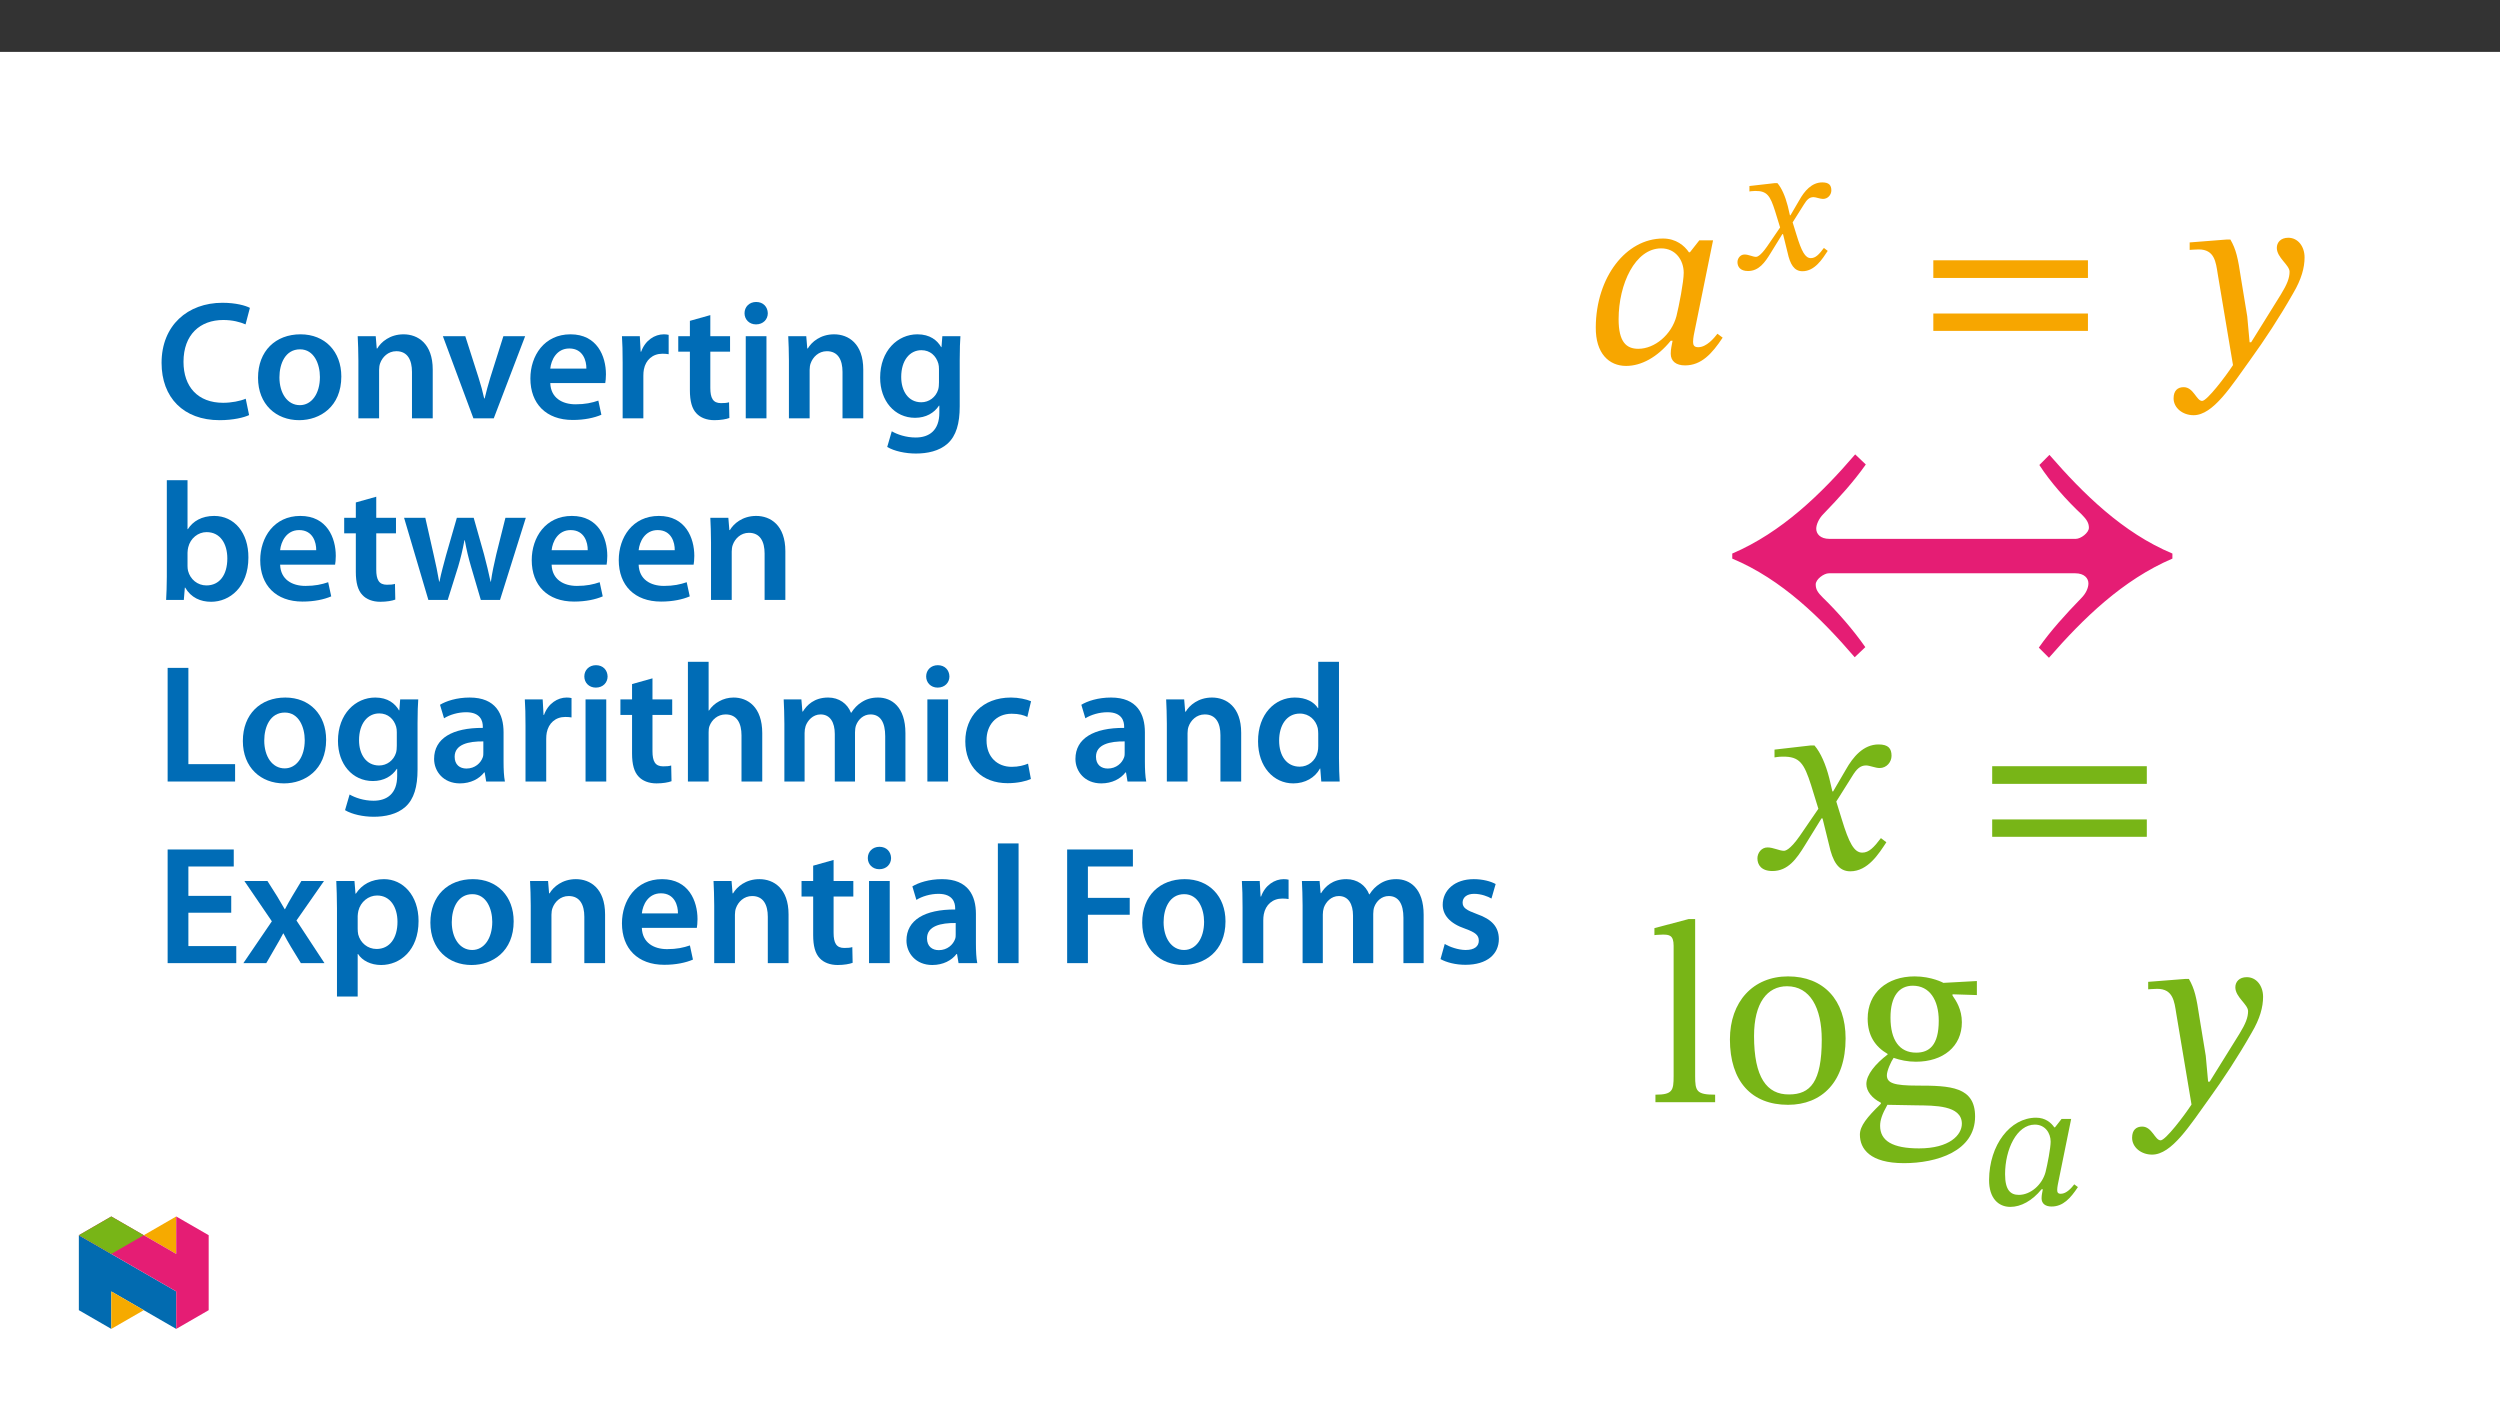 ﻿<?xml version="1.0" encoding="utf-8"?>
<svg xmlns="http://www.w3.org/2000/svg" xmlns:xlink="http://www.w3.org/1999/xlink" viewBox="0 0 960 540" version="1.1">
  <rect x="0" y="0" width="960" height="540" fill="#333333" stroke="none"/>
  <defs>
    <g>
      <symbol overflow="visible" id="glyph0-0">
        <path style="stroke:none;" d="M 31.875 -16.938 L 31.875 -18.531 C 31.875 -29.391 47.922 -37.156 47.922 -51.812 C 47.922 -62.172 39.25 -66.656 29.484 -66.656 C 19.422 -66.656 12.547 -60.969 12.547 -52.906 C 12.547 -48.219 14.453 -45.922 17.641 -45.922 C 20.031 -45.922 22.109 -47.219 22.109 -50.312 C 22.109 -54.094 20.031 -54.203 20.031 -57.484 C 20.031 -60.578 22.719 -62.859 28.594 -62.859 C 34.969 -62.859 38.953 -59.375 38.953 -51.5 C 38.953 -36.156 27.891 -32.484 27.891 -19.531 L 27.891 -16.938 Z M 35.672 -4.781 C 35.672 -7.875 33.578 -10.656 30.094 -10.656 C 26.406 -10.656 24.203 -7.969 24.203 -4.781 C 24.203 -1.5 26.109 0.797 29.984 0.797 C 33.578 0.797 35.672 -1.594 35.672 -4.781 Z M 59.281 16.844 L 59.281 -78.203 L 1 -78.203 L 1 16.844 Z M 54.094 11.562 L 6.078 11.562 L 6.078 -73.125 L 54.094 -73.125 Z M 54.094 11.562 " />
      </symbol>
      <symbol overflow="visible" id="glyph0-1">
        <path style="stroke:none;" d="M 50.016 -47.016 L 44.734 -47.016 L 41.141 -42.438 L 40.75 -42.438 C 39.047 -44.938 35.859 -47.719 30.781 -47.719 C 16.531 -47.719 5.078 -32.781 4.984 -13.656 C 4.875 -3.594 10.062 1.203 16.641 1.203 C 22.422 1.203 28.594 -2.094 33.766 -8.469 L 34.469 -8.469 C 34.172 -6.672 33.766 -5.375 33.766 -3.484 C 33.766 -0.594 35.859 1 39.25 1 C 45.531 1 49.609 -3.484 53.703 -9.656 L 51.703 -11.156 C 50.406 -9.469 47.516 -5.984 44.328 -5.984 C 42.734 -5.984 42.344 -6.781 42.344 -8.062 C 42.344 -9.562 42.844 -11.75 42.844 -11.75 Z M 38.75 -34.562 C 38.75 -31.078 36.953 -21.922 35.969 -17.938 C 34.078 -10.766 27.594 -5.375 21.312 -5.375 C 16.734 -5.375 13.75 -7.969 13.75 -16.734 C 13.75 -30.281 20.125 -43.938 30.094 -43.938 C 35.672 -43.938 38.75 -39.359 38.75 -34.562 Z M 38.75 -34.562 " />
      </symbol>
      <symbol overflow="visible" id="glyph0-2">
        <path style="stroke:none;" d="M 65.547 -32.578 L 65.547 -39.359 L 6.172 -39.359 L 6.172 -32.578 Z M 65.547 -12.25 L 65.547 -18.922 L 6.172 -18.922 L 6.172 -12.25 Z M 65.547 -12.25 " />
      </symbol>
      <symbol overflow="visible" id="glyph0-3">
        <path style="stroke:none;" d="M 25 -32.375 C 23.812 -40.344 23.109 -43.531 20.922 -47.328 L 19.422 -47.328 L 5.281 -46.219 L 5.281 -43.344 C 5.281 -43.344 7.375 -43.531 8.766 -43.531 C 14.844 -43.531 15.344 -38.656 16.047 -34.172 L 21.922 0.891 C 19.125 5.188 11.953 14.641 10.062 14.641 C 7.875 14.641 6.781 9.359 2.984 9.359 C 0.703 9.359 -0.891 10.656 -0.891 13.656 C -0.891 17.328 2.594 20.125 6.781 20.125 C 14.344 20.125 21.312 8.859 28.797 -1.5 C 33.969 -8.672 39.656 -17.234 45.031 -26.703 C 48.219 -32.078 49.406 -36.562 49.406 -40.453 C 49.406 -44.734 46.828 -48.016 43.141 -48.016 C 40.25 -48.016 38.75 -46.219 38.75 -44.141 C 38.75 -40.344 43.641 -37.562 43.641 -34.969 C 43.641 -32.578 42.734 -30.188 40.344 -26.297 L 28.891 -7.875 L 28.297 -7.875 L 27.391 -17.828 Z M 25 -32.375 " />
      </symbol>
      <symbol overflow="visible" id="glyph0-4">
        <path style="stroke:none;" d="M 31.375 -29.688 L 31.078 -29.688 L 29.891 -34.766 C 28.5 -40.156 26.594 -44.531 24.203 -47.328 L 22.719 -47.328 L 8.859 -45.734 L 8.859 -42.734 C 8.859 -42.734 10.359 -43.031 11.953 -43.031 C 18.531 -43.141 20.219 -40.453 22.906 -32.078 L 25.703 -23.016 L 18.531 -12.547 C 14.641 -6.969 12.859 -6.875 12.453 -6.875 C 10.766 -6.875 8.375 -8.172 6.172 -8.172 C 3.781 -8.172 2.297 -5.984 2.297 -3.984 C 2.297 -1.5 3.781 0.891 8.062 0.891 C 14.047 0.891 17.328 -3.781 20.516 -8.969 L 26.906 -19.328 L 27.297 -19.328 L 29.781 -9.266 C 31.188 -2.797 33.375 1 37.953 1 C 44.734 1 48.922 -5.781 51.812 -10.156 L 49.719 -11.75 C 47.016 -8.172 45.125 -6.172 42.547 -6.172 C 39.453 -6.172 37.453 -9.859 34.672 -19.031 L 32.578 -25.797 L 38.656 -35.469 C 40.344 -38.25 41.75 -39.656 44.031 -39.656 C 45.328 -39.656 47.625 -38.656 49.219 -38.656 C 51.906 -38.656 53.797 -40.953 53.797 -43.344 C 53.797 -46.125 52.609 -47.719 48.812 -47.719 C 42.938 -47.719 38.953 -42.844 36.266 -38.062 Z M 31.375 -29.688 " />
      </symbol>
      <symbol overflow="visible" id="glyph1-0">
        <path style="stroke:none;" d="M 22.312 -11.859 L 22.312 -12.969 C 22.312 -20.578 33.547 -26.016 33.547 -36.266 C 33.547 -43.516 27.469 -46.656 20.641 -46.656 C 13.594 -46.656 8.781 -42.672 8.781 -37.031 C 8.781 -33.75 10.109 -32.141 12.344 -32.141 C 14.016 -32.141 15.484 -33.047 15.484 -35.219 C 15.484 -37.859 14.016 -37.938 14.016 -40.234 C 14.016 -42.406 15.906 -44 20.016 -44 C 24.484 -44 27.266 -41.562 27.266 -36.047 C 27.266 -25.312 19.531 -22.734 19.531 -13.672 L 19.531 -11.859 Z M 24.969 -3.344 C 24.969 -5.516 23.5 -7.469 21.062 -7.469 C 18.484 -7.469 16.953 -5.578 16.953 -3.344 C 16.953 -1.047 18.266 0.562 20.984 0.562 C 23.5 0.562 24.969 -1.109 24.969 -3.344 Z M 41.484 11.781 L 41.484 -54.734 L 0.703 -54.734 L 0.703 11.781 Z M 37.859 8.094 L 4.25 8.094 L 4.25 -51.188 L 37.859 -51.188 Z M 37.859 8.094 " />
      </symbol>
      <symbol overflow="visible" id="glyph1-1">
        <path style="stroke:none;" d="M 21.969 -20.781 L 21.75 -20.781 L 20.922 -24.344 C 19.938 -28.109 18.625 -31.172 16.953 -33.125 L 15.906 -33.125 L 6.203 -32.016 L 6.203 -29.922 C 6.203 -29.922 7.25 -30.125 8.375 -30.125 C 12.969 -30.188 14.156 -28.312 16.031 -22.453 L 17.984 -16.109 L 12.969 -8.781 C 10.25 -4.875 9 -4.812 8.719 -4.812 C 7.531 -4.812 5.859 -5.719 4.328 -5.719 C 2.656 -5.719 1.609 -4.188 1.609 -2.797 C 1.609 -1.047 2.656 0.625 5.656 0.625 C 9.828 0.625 12.141 -2.656 14.359 -6.281 L 18.828 -13.531 L 19.109 -13.531 L 20.844 -6.484 C 21.828 -1.953 23.359 0.703 26.562 0.703 C 31.312 0.703 34.234 -4.047 36.266 -7.109 L 34.797 -8.234 C 32.922 -5.719 31.594 -4.328 29.781 -4.328 C 27.609 -4.328 26.219 -6.906 24.266 -13.312 L 22.797 -18.062 L 27.062 -24.828 C 28.25 -26.781 29.219 -27.75 30.828 -27.75 C 31.734 -27.75 33.328 -27.062 34.453 -27.062 C 36.328 -27.062 37.656 -28.656 37.656 -30.328 C 37.656 -32.281 36.812 -33.406 34.172 -33.406 C 30.062 -33.406 27.266 -29.984 25.391 -26.641 Z M 21.969 -20.781 " />
      </symbol>
      <symbol overflow="visible" id="glyph1-2">
        <path style="stroke:none;" d="M 35 -32.922 L 31.312 -32.922 L 28.797 -29.703 L 28.516 -29.703 C 27.328 -31.453 25.109 -33.406 21.547 -33.406 C 11.578 -33.406 3.562 -22.938 3.484 -9.547 C 3.422 -2.516 7.047 0.844 11.641 0.844 C 15.688 0.844 20.016 -1.469 23.641 -5.922 L 24.125 -5.922 C 23.922 -4.672 23.641 -3.766 23.641 -2.438 C 23.641 -0.422 25.109 0.703 27.469 0.703 C 31.875 0.703 34.734 -2.438 37.594 -6.766 L 36.188 -7.812 C 35.281 -6.625 33.266 -4.188 31.031 -4.188 C 29.922 -4.188 29.641 -4.734 29.641 -5.656 C 29.641 -6.688 29.984 -8.234 29.984 -8.234 Z M 27.125 -24.203 C 27.125 -21.75 25.875 -15.344 25.172 -12.547 C 23.844 -7.531 19.312 -3.766 14.922 -3.766 C 11.719 -3.766 9.625 -5.578 9.625 -11.719 C 9.625 -21.203 14.094 -30.75 21.062 -30.75 C 24.969 -30.75 27.125 -27.547 27.125 -24.203 Z M 27.125 -24.203 " />
      </symbol>
      <symbol overflow="visible" id="glyph2-0">
        <path style="stroke:none;" d="M 31.875 -16.938 L 31.875 -18.531 C 31.875 -29.391 47.922 -37.156 47.922 -51.812 C 47.922 -62.172 39.25 -66.656 29.484 -66.656 C 19.422 -66.656 12.547 -60.969 12.547 -52.906 C 12.547 -48.219 14.453 -45.922 17.641 -45.922 C 20.031 -45.922 22.109 -47.219 22.109 -50.312 C 22.109 -54.094 20.031 -54.203 20.031 -57.484 C 20.031 -60.578 22.719 -62.859 28.594 -62.859 C 34.969 -62.859 38.953 -59.375 38.953 -51.5 C 38.953 -36.156 27.891 -32.484 27.891 -19.531 L 27.891 -16.938 Z M 35.672 -4.781 C 35.672 -7.875 33.578 -10.656 30.094 -10.656 C 26.406 -10.656 24.203 -7.969 24.203 -4.781 C 24.203 -1.5 26.109 0.797 29.984 0.797 C 33.578 0.797 35.672 -1.594 35.672 -4.781 Z M 59.281 16.844 L 59.281 -78.203 L 1 -78.203 L 1 16.844 Z M 54.094 11.562 L 6.078 11.562 L 6.078 -73.125 L 54.094 -73.125 Z M 54.094 11.562 " />
      </symbol>
      <symbol overflow="visible" id="glyph2-1">
        <path style="stroke:none;" d="M 25.906 -2.891 C 18.734 -2.891 18.234 -4.281 18.234 -10.062 L 18.234 -70.328 L 15.734 -70.328 L 2.594 -66.844 L 2.594 -64.156 C 2.594 -64.156 4.078 -64.359 5.781 -64.359 C 8.266 -64.359 9.969 -64.156 9.969 -60.078 L 9.969 -10.062 C 9.969 -4.484 9.562 -2.891 2.984 -2.891 L 2.984 0 L 25.906 0 Z M 25.906 -2.891 " />
      </symbol>
      <symbol overflow="visible" id="glyph2-2">
        <path style="stroke:none;" d="M 25.703 -48.312 C 12.25 -48.312 3.391 -38.562 3.391 -24.109 C 3.391 -7.969 11.75 1 25.703 1 C 38.656 1 47.812 -7.766 47.812 -24.5 C 47.812 -39.25 39.359 -48.312 25.703 -48.312 Z M 25.312 -44.531 C 34.172 -44.531 38.656 -36.266 38.656 -24.016 C 38.656 -7.766 34.266 -2.984 26.109 -2.984 C 17.531 -2.891 12.656 -9.562 12.656 -25.406 C 12.656 -38.156 17.734 -44.531 25.312 -44.531 Z M 25.312 -44.531 " />
      </symbol>
      <symbol overflow="visible" id="glyph2-3">
        <path style="stroke:none;" d="M 12.75 -18.328 C 8.062 -14.75 4.578 -10.562 4.578 -6.969 C 4.578 -4.188 6.781 -1.5 10.156 0.203 L 10.156 0.594 C 4.781 5.781 2.094 9.172 2.094 12.453 C 2.094 17.938 5.984 23.406 19.031 23.406 C 31.578 23.406 46.328 18.828 46.328 5.484 C 46.328 -5.984 36.766 -6.375 24.203 -6.375 C 15.047 -6.375 12.453 -7.375 12.453 -10.359 C 12.453 -12.047 14.047 -15.641 15.047 -17.031 C 17.641 -16.141 20.422 -15.547 23.609 -15.547 C 34.078 -15.547 41.25 -21.422 41.25 -30.688 C 41.25 -35.672 39.047 -38.953 37.656 -40.953 L 37.656 -41.438 L 47.016 -41.141 L 47.016 -46.531 L 34.172 -45.828 C 34.172 -45.828 29.688 -48.312 23.109 -48.312 C 12.547 -48.312 5.078 -42.047 5.078 -32.078 C 5.078 -25.609 7.969 -21.312 12.75 -18.531 Z M 22.422 -44.734 C 28.797 -44.734 32.375 -39.359 32.375 -31.281 C 32.375 -21.812 28.688 -19.031 23.703 -19.031 C 17.234 -19.031 13.844 -23.906 13.844 -32.484 C 13.844 -40.844 17.234 -44.734 22.422 -44.734 Z M 12.656 1 C 14.047 1 15.938 1.094 23.906 1.203 C 30.578 1.297 41.25 1.094 41.25 8.266 C 41.25 12.547 36.562 17.734 24.812 17.734 C 14.641 17.734 9.859 14.844 9.859 9.062 C 9.859 6.969 10.562 4.688 12.656 1 Z M 12.656 1 " />
      </symbol>
      <symbol overflow="visible" id="glyph3-0">
        <path style="stroke:none;" d="M 62.172 -33.031 L 62.172 -36.141 C 62.172 -57.312 93.438 -72.469 93.438 -101.016 C 93.438 -121.219 76.547 -129.969 57.5 -129.969 C 37.875 -129.969 24.484 -118.891 24.484 -103.156 C 24.484 -94.031 28.172 -89.562 34.391 -89.562 C 39.047 -89.562 43.125 -92.078 43.125 -98.109 C 43.125 -105.484 39.047 -105.688 39.047 -112.094 C 39.047 -118.109 44.297 -122.578 55.75 -122.578 C 68.188 -122.578 75.953 -115.781 75.953 -100.438 C 75.953 -70.516 54.391 -63.328 54.391 -38.078 L 54.391 -33.031 Z M 69.547 -9.328 C 69.547 -15.344 65.469 -20.781 58.672 -20.781 C 51.484 -20.781 47.203 -15.547 47.203 -9.328 C 47.203 -2.906 50.891 1.547 58.469 1.547 C 65.469 1.547 69.547 -3.109 69.547 -9.328 Z M 115.594 32.828 L 115.594 -152.5 L 1.938 -152.5 L 1.938 32.828 Z M 105.484 22.531 L 11.844 22.531 L 11.844 -142.594 L 105.484 -142.594 Z M 105.484 22.531 " />
      </symbol>
      <symbol overflow="visible" id="glyph3-1">
        <path style="stroke:none;" d="M 176.594 -51.281 C 157.547 -59.25 142.391 -74.203 129.375 -89.172 L 125.5 -85.281 C 129.766 -78.672 135.984 -71.688 141.812 -66.25 C 143.75 -64.297 144.531 -62.938 144.531 -61.188 C 144.531 -59.25 141.422 -56.922 139.484 -56.922 L 44.875 -56.922 C 41.375 -56.922 39.828 -58.859 39.828 -60.812 C 39.828 -62.359 40.797 -64.688 42.547 -66.438 C 48.562 -72.656 54.203 -78.875 58.859 -85.484 L 54.781 -89.359 C 41.766 -74.203 26.609 -59.438 7.578 -51.281 L 7.578 -49.344 C 26.609 -41.375 41.766 -26.422 54.594 -11.469 L 58.672 -15.344 C 54.203 -21.75 48.172 -28.75 42.344 -34.391 C 40.406 -36.328 39.625 -37.5 39.625 -39.438 C 39.625 -41.375 42.734 -43.703 44.688 -43.703 L 139.281 -43.703 C 142.781 -43.703 144.344 -41.766 144.344 -39.828 C 144.344 -38.078 143.375 -35.938 141.625 -34.188 C 135.594 -27.969 129.766 -21.562 125.297 -15.156 L 129.188 -11.266 C 142.391 -26.422 157.547 -41.188 176.594 -49.344 Z M 176.594 -51.281 " />
      </symbol>
      <symbol overflow="visible" id="glyph4-0">
        <path style="stroke:none;" d="M 0 0 L 32.375 0 L 32.375 -45.328 L 0 -45.328 Z M 16.188 -25.578 L 5.188 -42.094 L 27.188 -42.094 Z M 18.125 -22.656 L 29.141 -39.172 L 29.141 -6.156 Z M 5.188 -3.234 L 16.188 -19.75 L 27.188 -3.234 Z M 3.234 -39.172 L 14.25 -22.656 L 3.234 -6.156 Z M 3.234 -39.172 " />
      </symbol>
      <symbol overflow="visible" id="glyph4-1">
        <path style="stroke:none;" d="M 34.578 -7.516 C 32.438 -6.609 29.078 -5.953 25.906 -5.953 C 16.25 -5.953 10.688 -12.047 10.688 -21.688 C 10.688 -32.188 17.094 -37.75 25.969 -37.75 C 29.531 -37.75 32.438 -36.969 34.516 -36.062 L 36.188 -42.406 C 34.578 -43.25 30.891 -44.359 25.641 -44.359 C 12.297 -44.359 2.266 -35.672 2.266 -21.297 C 2.266 -7.969 10.688 0.719 24.547 0.719 C 29.844 0.719 34 -0.328 35.875 -1.234 Z M 34.578 -7.516 " />
      </symbol>
      <symbol overflow="visible" id="glyph4-2">
        <path style="stroke:none;" d="M 18.578 -32.25 C 9.062 -32.25 2.266 -25.906 2.266 -15.547 C 2.266 -5.375 9.188 0.719 18.062 0.719 C 26.094 0.719 34.25 -4.469 34.25 -16.062 C 34.25 -25.641 27.969 -32.25 18.578 -32.25 Z M 18.391 -26.484 C 23.828 -26.484 26.031 -20.781 26.031 -15.859 C 26.031 -9.453 22.859 -5.047 18.328 -5.047 C 13.531 -5.047 10.484 -9.641 10.484 -15.734 C 10.484 -20.984 12.75 -26.484 18.391 -26.484 Z M 18.391 -26.484 " />
      </symbol>
      <symbol overflow="visible" id="glyph4-3">
        <path style="stroke:none;" d="M 4.281 0 L 12.234 0 L 12.234 -18.578 C 12.234 -19.484 12.375 -20.469 12.625 -21.109 C 13.469 -23.5 15.672 -25.766 18.844 -25.766 C 23.188 -25.766 24.859 -22.344 24.859 -17.812 L 24.859 0 L 32.828 0 L 32.828 -18.719 C 32.828 -28.688 27.125 -32.25 21.625 -32.25 C 16.375 -32.25 12.953 -29.266 11.531 -26.812 L 11.328 -26.812 L 10.938 -31.531 L 4.016 -31.531 C 4.141 -28.812 4.281 -25.766 4.281 -22.141 Z M 4.281 0 " />
      </symbol>
      <symbol overflow="visible" id="glyph4-4">
        <path style="stroke:none;" d="M 0.719 -31.531 L 12.438 0 L 20.266 0 L 32.312 -31.531 L 23.953 -31.531 L 18.906 -15.547 C 18.062 -12.688 17.359 -10.234 16.766 -7.641 L 16.578 -7.641 C 16 -10.234 15.344 -12.75 14.438 -15.547 L 9.328 -31.531 Z M 0.719 -31.531 " />
      </symbol>
      <symbol overflow="visible" id="glyph4-5">
        <path style="stroke:none;" d="M 31.016 -13.531 C 31.141 -14.25 31.281 -15.406 31.281 -16.906 C 31.281 -23.828 27.906 -32.25 17.672 -32.25 C 7.578 -32.25 2.266 -24.016 2.266 -15.281 C 2.266 -5.641 8.281 0.641 18.516 0.641 C 23.047 0.641 26.812 -0.188 29.531 -1.359 L 28.359 -6.797 C 25.906 -5.953 23.312 -5.375 19.625 -5.375 C 14.5 -5.375 10.094 -7.828 9.906 -13.531 Z M 9.906 -19.094 C 10.234 -22.344 12.297 -26.812 17.219 -26.812 C 22.531 -26.812 23.828 -22.016 23.766 -19.094 Z M 9.906 -19.094 " />
      </symbol>
      <symbol overflow="visible" id="glyph4-6">
        <path style="stroke:none;" d="M 4.281 0 L 12.234 0 L 12.234 -16.375 C 12.234 -17.219 12.297 -18.062 12.438 -18.781 C 13.141 -22.406 15.797 -24.797 19.547 -24.797 C 20.531 -24.797 21.234 -24.734 21.953 -24.609 L 21.953 -32.047 C 21.297 -32.188 20.844 -32.25 20.078 -32.25 C 16.641 -32.25 12.953 -29.984 11.391 -25.578 L 11.203 -25.578 L 10.875 -31.531 L 4.016 -31.531 C 4.203 -28.75 4.281 -25.641 4.281 -21.375 Z M 4.281 0 " />
      </symbol>
      <symbol overflow="visible" id="glyph4-7">
        <path style="stroke:none;" d="M 5.562 -37.422 L 5.562 -31.531 L 1.094 -31.531 L 1.094 -25.578 L 5.562 -25.578 L 5.562 -10.75 C 5.562 -6.609 6.344 -3.688 8.094 -1.875 C 9.578 -0.266 11.984 0.719 14.953 0.719 C 17.422 0.719 19.547 0.328 20.719 -0.125 L 20.594 -6.156 C 19.688 -5.891 18.906 -5.828 17.484 -5.828 C 14.438 -5.828 13.406 -7.766 13.406 -11.656 L 13.406 -25.578 L 20.984 -25.578 L 20.984 -31.531 L 13.406 -31.531 L 13.406 -39.625 Z M 5.562 -37.422 " />
      </symbol>
      <symbol overflow="visible" id="glyph4-8">
        <path style="stroke:none;" d="M 12.234 0 L 12.234 -31.531 L 4.281 -31.531 L 4.281 0 Z M 8.281 -44.672 C 5.641 -44.672 3.812 -42.797 3.812 -40.344 C 3.812 -38.016 5.562 -36.062 8.219 -36.062 C 11 -36.062 12.75 -38.016 12.75 -40.344 C 12.688 -42.797 11 -44.672 8.281 -44.672 Z M 8.281 -44.672 " />
      </symbol>
      <symbol overflow="visible" id="glyph4-9">
        <path style="stroke:none;" d="M 32.828 -22.469 C 32.828 -26.812 32.953 -29.391 33.094 -31.531 L 26.156 -31.531 L 25.828 -27.328 L 25.703 -27.328 C 24.219 -29.922 21.438 -32.25 16.578 -32.25 C 9 -32.25 2.266 -25.969 2.266 -15.609 C 2.266 -6.672 7.828 -0.188 15.672 -0.188 C 19.875 -0.188 23.047 -2.078 24.859 -4.859 L 25 -4.859 L 25 -2.141 C 25 4.656 21.109 7.375 15.922 7.375 C 12.109 7.375 8.734 6.156 6.734 4.984 L 4.984 11 C 7.703 12.625 11.984 13.531 16 13.531 C 20.328 13.531 24.922 12.625 28.172 9.719 C 31.469 6.734 32.828 2 32.828 -4.594 Z M 24.859 -13.797 C 24.859 -12.891 24.797 -11.781 24.547 -11 C 23.641 -8.094 21.047 -6.156 18.062 -6.156 C 13.078 -6.156 10.359 -10.484 10.359 -15.859 C 10.359 -22.281 13.656 -26.156 18.125 -26.156 C 21.5 -26.156 23.766 -23.953 24.609 -21.047 C 24.797 -20.391 24.859 -19.688 24.859 -18.906 Z M 24.859 -13.797 " />
      </symbol>
      <symbol overflow="visible" id="glyph4-10">
        <path style="stroke:none;" d="M 4.281 -8.875 C 4.281 -5.641 4.141 -2.141 4.016 0 L 10.812 0 L 11.203 -4.734 L 11.328 -4.734 C 13.594 -0.844 17.219 0.719 21.297 0.719 C 28.422 0.719 35.609 -4.922 35.609 -16.25 C 35.672 -25.828 30.172 -32.25 22.469 -32.25 C 17.734 -32.25 14.312 -30.234 12.375 -27.188 L 12.234 -27.188 L 12.234 -45.969 L 4.281 -45.969 Z M 12.234 -18.125 C 12.234 -18.906 12.375 -19.625 12.5 -20.203 C 13.344 -23.703 16.312 -26.031 19.547 -26.031 C 24.859 -26.031 27.516 -21.5 27.516 -15.922 C 27.516 -9.516 24.469 -5.562 19.484 -5.562 C 16.062 -5.562 13.281 -7.906 12.438 -11.141 C 12.297 -11.719 12.234 -12.375 12.234 -13.016 Z M 12.234 -18.125 " />
      </symbol>
      <symbol overflow="visible" id="glyph4-11">
        <path style="stroke:none;" d="M 0.906 -31.531 L 10.234 0 L 17.672 0 L 21.688 -12.828 C 22.594 -15.922 23.375 -19.031 24.094 -22.922 L 24.219 -22.922 C 24.922 -19.094 25.641 -16.125 26.609 -12.828 L 30.375 0 L 37.75 0 L 47.656 -31.531 L 39.828 -31.531 L 36.328 -17.547 C 35.484 -13.859 34.703 -10.422 34.25 -7 L 34.125 -7 C 33.406 -10.422 32.562 -13.859 31.594 -17.547 L 27.641 -31.531 L 21.172 -31.531 L 17.031 -17.156 C 16.188 -13.922 15.156 -10.422 14.5 -7 L 14.375 -7 C 13.797 -10.422 13.078 -13.859 12.297 -17.219 L 9.062 -31.531 Z M 0.906 -31.531 " />
      </symbol>
      <symbol overflow="visible" id="glyph4-12">
        <path style="stroke:none;" d="M 4.594 0 L 30.5 0 L 30.5 -6.672 L 12.562 -6.672 L 12.562 -43.641 L 4.594 -43.641 Z M 4.594 0 " />
      </symbol>
      <symbol overflow="visible" id="glyph4-13">
        <path style="stroke:none;" d="M 28.75 -18.906 C 28.75 -25.828 25.828 -32.25 15.734 -32.25 C 10.75 -32.25 6.672 -30.891 4.344 -29.469 L 5.891 -24.281 C 8.031 -25.641 11.266 -26.609 14.375 -26.609 C 19.938 -26.609 20.781 -23.188 20.781 -21.109 L 20.781 -20.594 C 9.125 -20.656 2.078 -16.578 2.078 -8.672 C 2.078 -3.891 5.641 0.719 11.984 0.719 C 16.125 0.719 19.422 -1.031 21.297 -3.5 L 21.5 -3.5 L 22.078 0 L 29.266 0 C 28.875 -1.938 28.75 -4.734 28.75 -7.578 Z M 20.984 -11.078 C 20.984 -10.484 20.984 -9.906 20.781 -9.328 C 20 -7.062 17.734 -4.984 14.5 -4.984 C 11.984 -4.984 9.969 -6.406 9.969 -9.516 C 9.969 -14.312 15.344 -15.469 20.984 -15.406 Z M 20.984 -11.078 " />
      </symbol>
      <symbol overflow="visible" id="glyph4-14">
        <path style="stroke:none;" d="M 4.281 0 L 12.234 0 L 12.234 -18.906 C 12.234 -19.75 12.297 -20.594 12.562 -21.297 C 13.469 -23.703 15.672 -25.766 18.781 -25.766 C 23.188 -25.766 24.859 -22.281 24.859 -17.734 L 24.859 0 L 32.828 0 L 32.828 -18.578 C 32.828 -28.688 27.188 -32.25 21.828 -32.25 C 19.812 -32.25 17.938 -31.734 16.312 -30.828 C 14.703 -29.984 13.344 -28.75 12.375 -27.266 L 12.234 -27.266 L 12.234 -45.969 L 4.281 -45.969 Z M 4.281 0 " />
      </symbol>
      <symbol overflow="visible" id="glyph4-15">
        <path style="stroke:none;" d="M 4.281 0 L 12.047 0 L 12.047 -18.641 C 12.047 -19.547 12.172 -20.469 12.438 -21.297 C 13.203 -23.438 15.219 -25.766 18.188 -25.766 C 21.891 -25.766 23.641 -22.656 23.641 -18.266 L 23.641 0 L 31.406 0 L 31.406 -18.906 C 31.406 -19.812 31.531 -20.844 31.797 -21.562 C 32.641 -23.828 34.641 -25.766 37.359 -25.766 C 41.188 -25.766 43 -22.656 43 -17.422 L 43 0 L 50.766 0 L 50.766 -18.578 C 50.766 -28.688 45.453 -32.25 40.281 -32.25 C 37.625 -32.25 35.609 -31.594 33.797 -30.375 C 32.375 -29.469 31.078 -28.172 29.984 -26.422 L 29.844 -26.422 C 28.484 -29.922 25.25 -32.25 21.109 -32.25 C 15.734 -32.25 12.891 -29.328 11.391 -26.875 L 11.203 -26.875 L 10.812 -31.531 L 4.016 -31.531 C 4.141 -28.812 4.281 -25.766 4.281 -22.141 Z M 4.281 0 " />
      </symbol>
      <symbol overflow="visible" id="glyph4-16">
        <path style="stroke:none;" d="M 26.359 -6.859 C 24.797 -6.219 22.797 -5.641 20.078 -5.641 C 14.641 -5.641 10.422 -9.328 10.422 -15.797 C 10.359 -21.562 13.984 -26.031 20.078 -26.031 C 22.922 -26.031 24.797 -25.453 26.094 -24.797 L 27.516 -30.828 C 25.703 -31.594 22.734 -32.25 19.812 -32.25 C 8.734 -32.25 2.266 -24.922 2.266 -15.469 C 2.266 -5.703 8.672 0.641 18.516 0.641 C 22.469 0.641 25.766 -0.188 27.453 -0.969 Z M 26.359 -6.859 " />
      </symbol>
      <symbol overflow="visible" id="glyph4-17">
        <path style="stroke:none;" d="M 25.375 -45.969 L 25.375 -28.172 L 25.25 -28.172 C 23.828 -30.5 20.719 -32.25 16.375 -32.25 C 8.812 -32.25 2.203 -25.969 2.266 -15.406 C 2.266 -5.703 8.219 0.719 15.797 0.719 C 20.328 0.719 24.156 -1.484 26.031 -4.984 L 26.156 -4.984 L 26.547 0 L 33.609 0 C 33.469 -2.141 33.344 -5.641 33.344 -8.875 L 33.344 -45.969 Z M 25.375 -13.656 C 25.375 -12.828 25.312 -12.047 25.125 -11.328 C 24.344 -7.906 21.5 -5.703 18.266 -5.703 C 13.203 -5.703 10.359 -9.906 10.359 -15.734 C 10.359 -21.562 13.203 -26.094 18.328 -26.094 C 21.953 -26.094 24.469 -23.562 25.188 -20.531 C 25.312 -19.875 25.375 -19.031 25.375 -18.391 Z M 25.375 -13.656 " />
      </symbol>
      <symbol overflow="visible" id="glyph4-18">
        <path style="stroke:none;" d="M 29.016 -25.828 L 12.562 -25.828 L 12.562 -37.109 L 29.984 -37.109 L 29.984 -43.641 L 4.594 -43.641 L 4.594 0 L 30.953 0 L 30.953 -6.547 L 12.562 -6.547 L 12.562 -19.359 L 29.016 -19.359 Z M 29.016 -25.828 " />
      </symbol>
      <symbol overflow="visible" id="glyph4-19">
        <path style="stroke:none;" d="M 0.719 -31.531 L 11.266 -16.062 L 0.328 0 L 9.125 0 L 12.75 -6.281 C 13.734 -8.031 14.703 -9.578 15.609 -11.391 L 15.734 -11.391 C 16.641 -9.641 17.547 -7.969 18.578 -6.281 L 22.406 0 L 31.469 0 L 20.719 -16.375 L 31.281 -31.531 L 22.594 -31.531 L 19.094 -25.703 C 18.125 -24.094 17.219 -22.469 16.312 -20.719 L 16.188 -20.719 C 15.281 -22.344 14.375 -23.891 13.344 -25.578 L 9.578 -31.531 Z M 0.719 -31.531 " />
      </symbol>
      <symbol overflow="visible" id="glyph4-20">
        <path style="stroke:none;" d="M 4.281 12.828 L 12.234 12.828 L 12.234 -3.5 L 12.375 -3.5 C 13.984 -0.969 17.281 0.719 21.234 0.719 C 28.422 0.719 35.609 -4.797 35.609 -16.188 C 35.609 -26.031 29.594 -32.25 22.344 -32.25 C 17.547 -32.25 13.859 -30.234 11.531 -26.672 L 11.391 -26.672 L 11 -31.531 L 4.016 -31.531 C 4.141 -28.562 4.281 -25.188 4.281 -21.047 Z M 12.234 -18.062 C 12.234 -18.719 12.375 -19.422 12.5 -20.078 C 13.344 -23.562 16.375 -25.969 19.688 -25.969 C 24.797 -25.969 27.516 -21.438 27.516 -15.859 C 27.516 -9.641 24.547 -5.438 19.484 -5.438 C 16.062 -5.438 13.281 -7.766 12.438 -11 C 12.297 -11.719 12.234 -12.438 12.234 -13.203 Z M 12.234 -18.062 " />
      </symbol>
      <symbol overflow="visible" id="glyph4-21">
        <path style="stroke:none;" d="M 4.281 0 L 12.234 0 L 12.234 -45.969 L 4.281 -45.969 Z M 4.281 0 " />
      </symbol>
      <symbol overflow="visible" id="glyph4-22">
        <path style="stroke:none;" d="M 4.594 0 L 12.562 0 L 12.562 -18.578 L 28.625 -18.578 L 28.625 -25.062 L 12.562 -25.062 L 12.562 -37.109 L 29.844 -37.109 L 29.844 -43.641 L 4.594 -43.641 Z M 4.594 0 " />
      </symbol>
      <symbol overflow="visible" id="glyph4-23">
        <path style="stroke:none;" d="M 2.328 -1.547 C 4.656 -0.266 8.094 0.641 11.906 0.641 C 20.266 0.641 24.734 -3.5 24.734 -9.266 C 24.672 -13.922 22.078 -16.828 16.312 -18.844 C 12.297 -20.328 10.812 -21.234 10.812 -23.25 C 10.812 -25.188 12.375 -26.609 15.219 -26.609 C 18 -26.609 20.594 -25.578 21.891 -24.797 L 23.5 -30.375 C 21.625 -31.406 18.578 -32.25 15.094 -32.25 C 7.766 -32.25 3.172 -27.969 3.172 -22.406 C 3.172 -18.641 5.703 -15.281 11.844 -13.203 C 15.734 -11.781 17.031 -10.75 17.031 -8.609 C 17.031 -6.547 15.469 -5.047 11.984 -5.047 C 9.125 -5.047 5.703 -6.281 3.953 -7.375 Z M 2.328 -1.547 " />
      </symbol>
    </g>
    <clipPath id="clip1">
      <path d="M 30.277 474 L 68 474 L 68 510.301 L 30.277 510.301 Z M 30.277 474 " />
    </clipPath>
    <clipPath id="clip2">
      <path d="M 42 495 L 56 495 L 56 510.301 L 42 510.301 Z M 42 495 " />
    </clipPath>
    <clipPath id="clip3">
      <path d="M 55 467.125 L 68 467.125 L 68 482 L 55 482 Z M 55 467.125 " />
    </clipPath>
    <clipPath id="clip4">
      <path d="M 30.277 467.125 L 80.133 467.125 L 80.133 510.301 L 30.277 510.301 Z M 30.277 467.125 " />
    </clipPath>
    <clipPath id="clip5">
      <path d="M 30.277 467.125 L 56 467.125 L 56 482 L 30.277 482 Z M 30.277 467.125 " />
    </clipPath>
  </defs>
  <g id="surface1">
    <path style=" stroke:none;fill-rule:nonzero;fill:rgb(100%,100%,100%);fill-opacity:1;" d="M 0 559.926 L 960 559.926 L 960 19.926 L 0 19.926 Z M 0 559.926 " />
    <g style="fill:rgb(96.863%,65.099%,0%);fill-opacity:1;">
      <use xlink:href="#glyph0-1" x="607.796" y="139.312" />
    </g>
    <g style="fill:rgb(96.863%,65.099%,0%);fill-opacity:1;">
      <use xlink:href="#glyph1-1" x="665.579" y="103.447" />
    </g>
    <g style="fill:rgb(96.863%,65.099%,0%);fill-opacity:1;">
      <use xlink:href="#glyph0-2" x="736.222" y="139.312" />
    </g>
    <g style="fill:rgb(96.863%,65.099%,0%);fill-opacity:1;">
      <use xlink:href="#glyph0-3" x="835.55" y="139.312" />
    </g>
    <g style="fill:rgb(47.06%,70.979%,9.021%);fill-opacity:1;">
      <use xlink:href="#glyph0-4" x="672.553" y="333.584" />
    </g>
    <g style="fill:rgb(47.06%,70.979%,9.021%);fill-opacity:1;">
      <use xlink:href="#glyph0-2" x="758.829" y="333.584" />
    </g>
    <g style="fill:rgb(47.06%,70.979%,9.021%);fill-opacity:1;">
      <use xlink:href="#glyph2-1" x="632.703" y="423.248" />
      <use xlink:href="#glyph2-2" x="660.897" y="423.248" />
      <use xlink:href="#glyph2-3" x="712.105" y="423.248" />
    </g>
    <g style="fill:rgb(47.06%,70.979%,9.021%);fill-opacity:1;">
      <use xlink:href="#glyph1-2" x="760.324" y="462.6" />
    </g>
    <g style="fill:rgb(47.06%,70.979%,9.021%);fill-opacity:1;">
      <use xlink:href="#glyph0-3" x="819.618" y="423.248" />
    </g>
    <g style="fill:rgb(89.803%,11.374%,45.49%);fill-opacity:1;">
      <use xlink:href="#glyph3-1" x="657.609" y="263.845" />
    </g>
    <g style="fill:rgb(0%,42.354%,71.373%);fill-opacity:1;">
      <use xlink:href="#glyph4-1" x="59.776" y="160.628" />
    </g>
    <g style="fill:rgb(0%,42.354%,71.373%);fill-opacity:1;">
      <use xlink:href="#glyph4-2" x="96.817" y="160.628" />
      <use xlink:href="#glyph4-3" x="133.34" y="160.628" />
    </g>
    <g style="fill:rgb(0%,42.354%,71.373%);fill-opacity:1;">
      <use xlink:href="#glyph4-4" x="169.345" y="160.628" />
    </g>
    <g style="fill:rgb(0%,42.354%,71.373%);fill-opacity:1;">
      <use xlink:href="#glyph4-5" x="201.4" y="160.628" />
      <use xlink:href="#glyph4-6" x="234.815" y="160.628" />
    </g>
    <g style="fill:rgb(0%,42.354%,71.373%);fill-opacity:1;">
      <use xlink:href="#glyph4-7" x="259.358" y="160.628" />
      <use xlink:href="#glyph4-8" x="282.087" y="160.628" />
      <use xlink:href="#glyph4-3" x="298.665" y="160.628" />
      <use xlink:href="#glyph4-9" x="335.706" y="160.628" />
    </g>
    <g style="fill:rgb(0%,42.354%,71.373%);fill-opacity:1;">
      <use xlink:href="#glyph4-10" x="59.776" y="230.366" />
      <use xlink:href="#glyph4-5" x="97.659" y="230.366" />
      <use xlink:href="#glyph4-7" x="131.074" y="230.366" />
    </g>
    <g style="fill:rgb(0%,42.354%,71.373%);fill-opacity:1;">
      <use xlink:href="#glyph4-11" x="154.257" y="230.366" />
    </g>
    <g style="fill:rgb(0%,42.354%,71.373%);fill-opacity:1;">
      <use xlink:href="#glyph4-5" x="201.918" y="230.366" />
      <use xlink:href="#glyph4-5" x="235.333" y="230.366" />
      <use xlink:href="#glyph4-3" x="268.747" y="230.366" />
    </g>
    <g style="fill:rgb(0%,42.354%,71.373%);fill-opacity:1;">
      <use xlink:href="#glyph4-12" x="59.776" y="300.105" />
    </g>
    <g style="fill:rgb(0%,42.354%,71.373%);fill-opacity:1;">
      <use xlink:href="#glyph4-2" x="90.989" y="300.105" />
      <use xlink:href="#glyph4-9" x="127.512" y="300.105" />
      <use xlink:href="#glyph4-13" x="164.618" y="300.105" />
      <use xlink:href="#glyph4-6" x="197.514" y="300.105" />
      <use xlink:href="#glyph4-8" x="220.568" y="300.105" />
      <use xlink:href="#glyph4-7" x="237.146" y="300.105" />
      <use xlink:href="#glyph4-14" x="259.876" y="300.105" />
      <use xlink:href="#glyph4-15" x="296.917" y="300.105" />
      <use xlink:href="#glyph4-8" x="351.831" y="300.105" />
      <use xlink:href="#glyph4-16" x="368.409" y="300.105" />
    </g>
    <g style="fill:rgb(0%,42.354%,71.373%);fill-opacity:1;">
      <use xlink:href="#glyph4-13" x="410.889" y="300.105" />
      <use xlink:href="#glyph4-3" x="443.786" y="300.105" />
      <use xlink:href="#glyph4-17" x="480.827" y="300.105" />
    </g>
    <g style="fill:rgb(0%,42.354%,71.373%);fill-opacity:1;">
      <use xlink:href="#glyph4-18" x="59.776" y="369.843" />
      <use xlink:href="#glyph4-19" x="93.126" y="369.843" />
      <use xlink:href="#glyph4-20" x="125.116" y="369.843" />
      <use xlink:href="#glyph4-2" x="162.999" y="369.843" />
      <use xlink:href="#glyph4-3" x="199.522" y="369.843" />
      <use xlink:href="#glyph4-5" x="236.563" y="369.843" />
      <use xlink:href="#glyph4-3" x="269.978" y="369.843" />
    </g>
    <g style="fill:rgb(0%,42.354%,71.373%);fill-opacity:1;">
      <use xlink:href="#glyph4-7" x="306.695" y="369.843" />
      <use xlink:href="#glyph4-8" x="329.425" y="369.843" />
      <use xlink:href="#glyph4-13" x="346.003" y="369.843" />
      <use xlink:href="#glyph4-21" x="378.899" y="369.843" />
    </g>
    <g style="fill:rgb(0%,42.354%,71.373%);fill-opacity:1;">
      <use xlink:href="#glyph4-22" x="405.191" y="369.843" />
    </g>
    <g style="fill:rgb(0%,42.354%,71.373%);fill-opacity:1;">
      <use xlink:href="#glyph4-2" x="436.339" y="369.843" />
      <use xlink:href="#glyph4-6" x="472.862" y="369.843" />
      <use xlink:href="#glyph4-15" x="495.915" y="369.843" />
      <use xlink:href="#glyph4-23" x="550.83" y="369.843" />
    </g>
    <g clip-path="url(#clip1)" clip-rule="nonzero">
      <path style=" stroke:none;fill-rule:nonzero;fill:rgb(0.8%,42%,68.999%);fill-opacity:1;" d="M 30.277 503.105 L 42.738 510.301 L 42.738 495.91 L 67.668 510.301 L 67.668 495.91 L 30.277 474.32 Z M 30.277 503.105 " />
    </g>
    <g clip-path="url(#clip2)" clip-rule="nonzero">
      <path style=" stroke:none;fill-rule:nonzero;fill:rgb(96.1%,66.699%,0%);fill-opacity:1;" d="M 42.738 510.301 L 55.203 503.105 L 42.738 495.91 Z M 42.738 510.301 " />
    </g>
    <g clip-path="url(#clip3)" clip-rule="nonzero">
      <path style=" stroke:none;fill-rule:nonzero;fill:rgb(96.1%,66.699%,0%);fill-opacity:1;" d="M 67.668 467.125 L 55.203 474.32 L 67.668 481.516 Z M 67.668 467.125 " />
    </g>
    <g clip-path="url(#clip4)" clip-rule="nonzero">
      <path style=" stroke:none;fill-rule:nonzero;fill:rgb(89.799%,11.4%,45.499%);fill-opacity:1;" d="M 67.668 467.125 L 67.668 481.516 L 42.738 467.125 L 30.277 474.32 L 67.668 495.91 L 67.668 510.301 L 80.133 503.105 L 80.133 474.32 Z M 67.668 467.125 " />
    </g>
    <g clip-path="url(#clip5)" clip-rule="nonzero">
      <path style=" stroke:none;fill-rule:nonzero;fill:rgb(47.099%,70.999%,9%);fill-opacity:1;" d="M 42.738 467.125 L 30.277 474.32 L 42.738 481.516 L 55.203 474.32 Z M 42.738 467.125 " />
    </g>
  </g>
</svg>